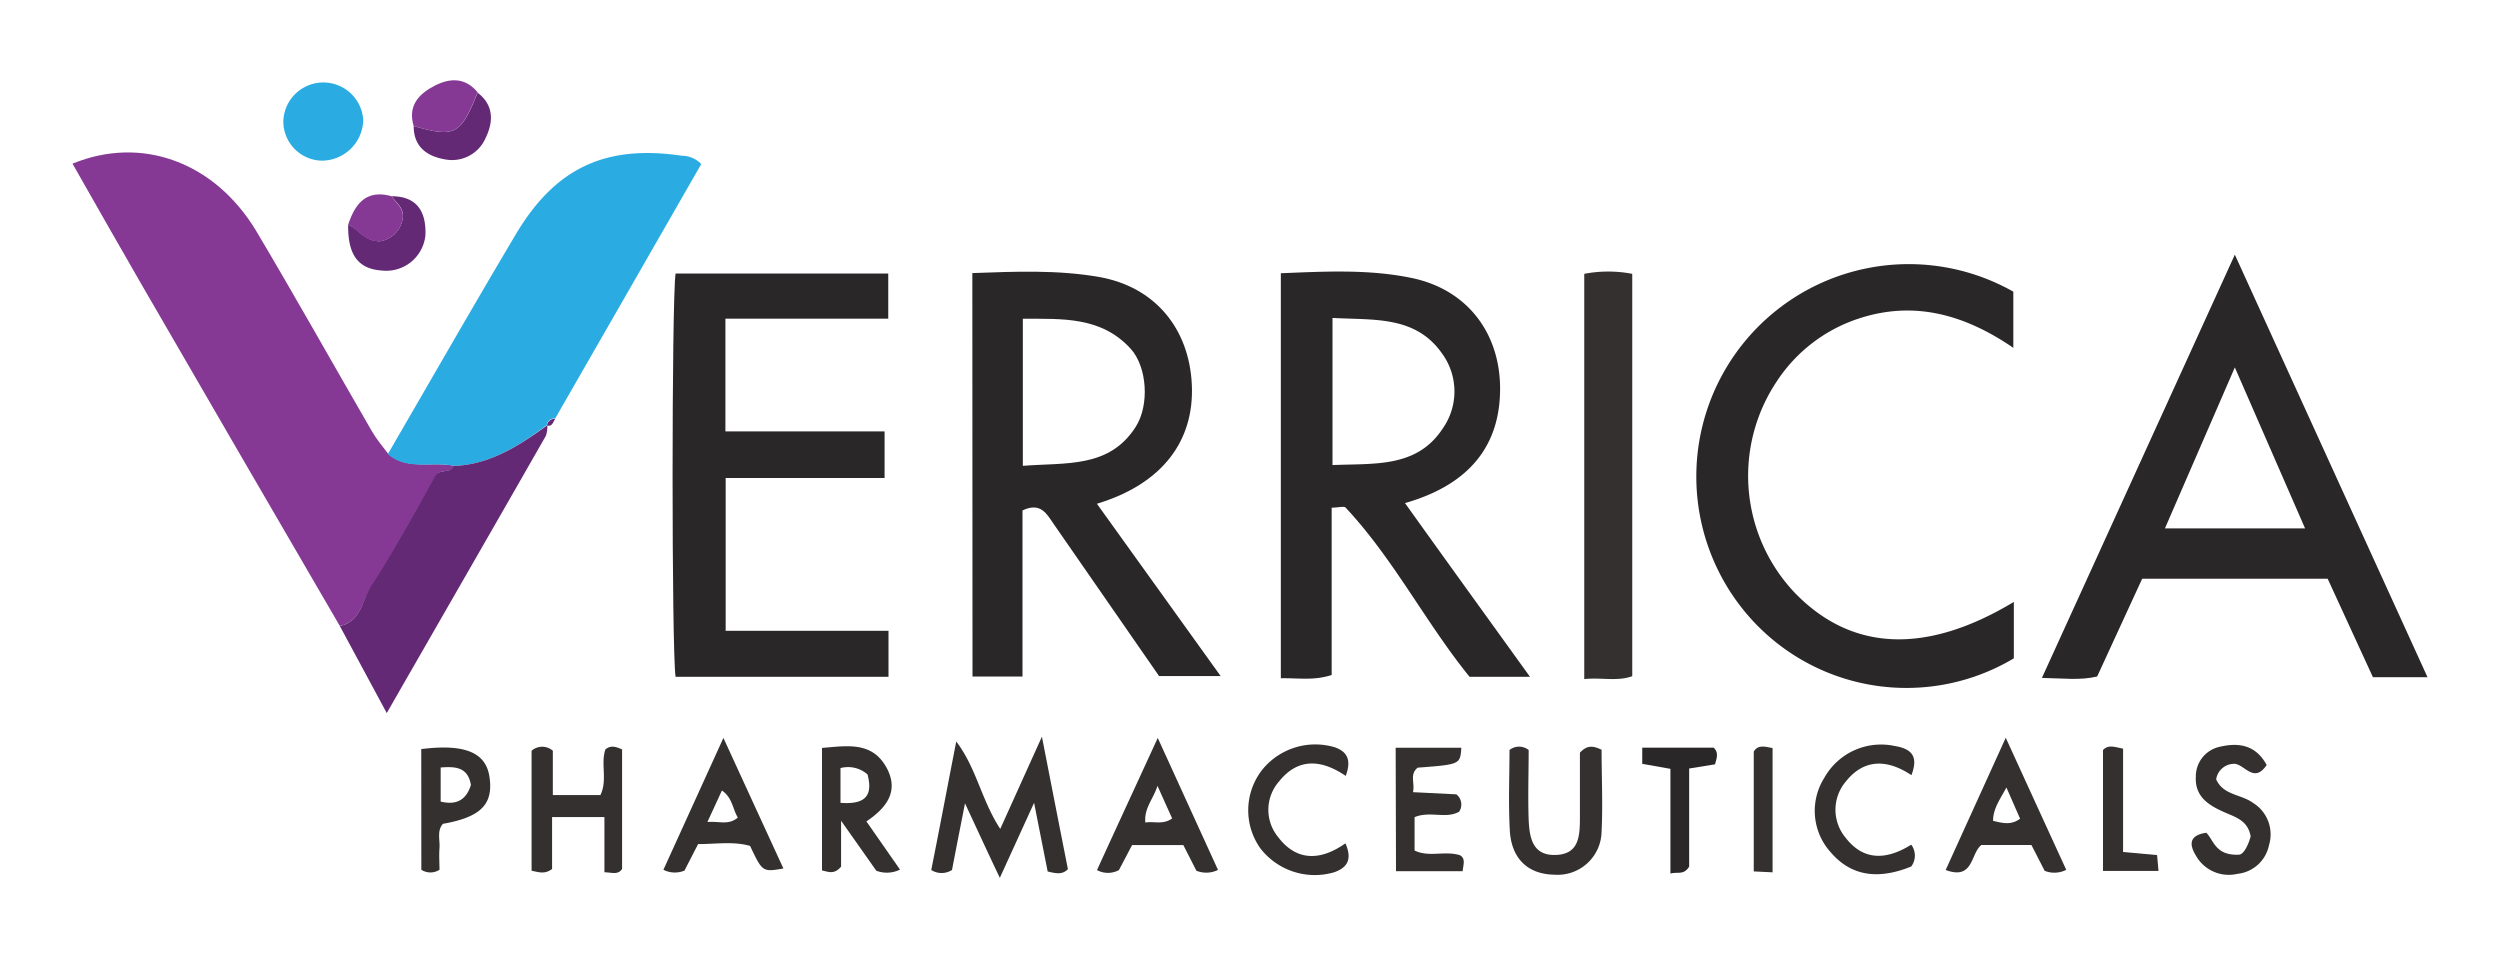 <svg id="Layer_1" data-name="Layer 1" xmlns="http://www.w3.org/2000/svg" viewBox="0 0 300 115"><defs><style>.cls-1{fill:#853995;}.cls-2{fill:#2a2728;}.cls-3{fill:#2aace3;}.cls-4{fill:#343030;}.cls-5{fill:#642975;}</style></defs><path class="cls-1" d="M40.78,75.12q-12-20.6-23.92-41.2c-2.74-4.73-5.43-9.5-8.16-14.28,8.27-3.4,17-.23,22,8,4.76,8,9.26,16.05,13.9,24.06.57,1,1.3,1.86,2,2.78,2.36,2,5.3.83,7.93,1.42-.51,1-1.78.31-2.25,1.18-2.47,4.44-4.91,8.91-7.67,13.17C43.45,72,43.38,74.57,40.78,75.12Z"/><path class="cls-2" d="M153.7,81.39V32.79c5.35-.22,10.61-.5,15.76.58,6.5,1.37,10.44,6.43,10.55,13,.1,7-3.6,11.77-11.41,14,5,7,9.89,13.75,15,20.85h-7.25c-5.26-6.48-9.09-14.12-14.87-20.3-.2-.22-.85,0-1.68,0V81C157.62,81.7,155.8,81.35,153.7,81.39Zm6.2-43.24V55.81c5-.22,10.09.36,13.2-4.35a7.73,7.73,0,0,0-.06-9.05C169.82,37.83,164.8,38.44,159.9,38.15Z"/><path class="cls-2" d="M116.68,32.77c5.22-.19,10.26-.4,15.22.47,6.66,1.17,10.81,6.15,11.12,12.93s-3.58,11.92-11.39,14.28l14.85,20.68h-7.39L126.45,62.89c-.84-1.21-1.56-2.68-3.75-1.64V81.18h-6Zm6.06,23.13c5.19-.41,10.37.3,13.54-4.67,1.68-2.62,1.38-7.2-.6-9.38-3.54-3.89-8.22-3.58-12.94-3.6Z"/><path class="cls-2" d="M291.3,81.26h-6.55q-2.65-5.76-5.43-11.81H257.06l-5.4,11.73c-2.06.49-4.09.21-6.63.17l23.15-50.79ZM276.61,63.41c-2.81-6.44-5.48-12.57-8.43-19.32-2.93,6.75-5.62,12.93-8.39,19.32Z"/><path class="cls-2" d="M106.15,51.77v5.59H87.08V75.7h19.54v5.52H81.07c-.48-2.92-.48-45.21,0-48.4h25.52v5.42H87.05V51.77Z"/><path class="cls-3" d="M54.47,55.91c-2.63-.59-5.57.63-7.93-1.42,5.11-8.8,10.16-17.63,15.36-26.38,4.76-8,10.81-10.77,19.92-9.42a3.23,3.23,0,0,1,2.33,1q-8.72,15.2-17.53,30.53a.9.9,0,0,0-1,.8l0,0C62.3,53.47,58.84,55.75,54.47,55.91Z"/><path class="cls-2" d="M241.66,72.23V79a25.13,25.13,0,0,1-32.13-5.42A25.49,25.49,0,0,1,241.6,35v6.74c-5.71-3.91-11.77-5.72-18.47-3.54a18.72,18.72,0,0,0-9.92,7.57,20.4,20.4,0,0,0,2.14,25.34C222.13,78.14,231.05,78.62,241.66,72.23Z"/><path class="cls-4" d="M190.11,32.86a15.29,15.29,0,0,1,5.76,0V81.14c-1.79.66-3.7.13-5.76.35Z"/><path class="cls-5" d="M54.47,55.91c4.37-.16,7.83-2.44,11.21-4.88a3.41,3.41,0,0,1-.17,1.26C59.3,63.16,53.05,74,46.41,85.57L40.78,75.12c2.6-.55,2.67-3.16,3.77-4.86,2.76-4.26,5.2-8.73,7.67-13.17C52.69,56.22,54,56.88,54.47,55.91Z"/><path class="cls-4" d="M124.09,96.34l-4.11,9c-1.43-3-2.63-5.61-4.18-8.94-.63,3.2-1.1,5.61-1.56,8a2.32,2.32,0,0,1-2.49,0c1-5,1.94-10,3-15.42,2.43,3.19,3,7,5.28,10.49l5-11.07c1.17,6,2.14,10.94,3.12,15.9-.69.71-1.47.5-2.43.28Z"/><path class="cls-4" d="M66.25,98.05v6.23c-.9.67-1.61.37-2.46.21V90.09a1.93,1.93,0,0,1,2.55,0v5.32h5.71c.88-1.83,0-3.74.6-5.48.63-.53,1.26-.33,2,0v14.35c-.49.73-1.2.42-2.12.39V98.05Z"/><path class="cls-4" d="M181.14,90a1.85,1.85,0,0,1,2.3,0c0,2.69-.1,5.54,0,8.38.1,2.1.43,4.36,3.34,4.21,2.69-.13,2.79-2.26,2.81-4.27,0-2.74,0-5.48,0-8,.87-.94,1.59-.83,2.6-.35,0,3.21.16,6.53,0,9.82a5.28,5.28,0,0,1-5.71,5.17c-3.19-.06-5.18-2-5.31-5.47C181,96.29,181.14,93.09,181.14,90Z"/><path class="cls-4" d="M108,104.35a3.56,3.56,0,0,1-2.84.14l-4.23-6V104c-.81.95-1.47.64-2.29.45V89.75c3-.24,6.09-.84,7.82,2.51,1.43,2.79-.17,4.74-2.49,6.31ZM104.1,92.93a3.53,3.53,0,0,0-3.24-.76v4.17C103.53,96.54,104.86,95.74,104.1,92.93Z"/><path class="cls-4" d="M167.48,89.73h7.88c-.14,2-.14,2-5.24,2.39-1,.82-.31,1.82-.56,2.94l5.2.26a1.55,1.55,0,0,1,.34,2.08c-1.57.91-3.5-.12-5.35.66v4c1.72.85,3.6,0,5.43.56.73.4.41,1.11.34,1.92h-8Z"/><path class="cls-4" d="M82.14,104.47a3,3,0,0,1-2.53-.1l7.2-15.82c2.55,5.56,4.87,10.6,7.2,15.67-2.51.43-2.51.43-4-2.71-2-.57-4-.22-6.24-.22Zm2.75-5.83c1.45-.12,2.52.42,3.65-.53-.64-1.06-.64-2.38-1.91-3.25Z"/><path class="cls-4" d="M138.93,88.55l7.23,15.84a3.17,3.17,0,0,1-2.59.1L142,101.41h-6.15c-.49.92-1,1.92-1.58,3a2.75,2.75,0,0,1-2.63,0C134,99.24,136.38,94.11,138.93,88.55Zm1.73,9.66c-.54-1.18-1.08-2.39-1.76-3.91-.51,1.61-1.62,2.66-1.46,4.4C138.56,98.53,139.55,99,140.66,98.21Z"/><path class="cls-4" d="M245.36,104.5l-1.59-3.1h-6c-1.32,1-.91,4.26-4.29,3l7.21-15.87c2.57,5.62,4.91,10.73,7.26,15.85A3.14,3.14,0,0,1,245.36,104.5Zm-4.59-10c-.8,1.48-1.6,2.55-1.6,4,1.12.27,2.16.56,3.24-.26Z"/><path class="cls-4" d="M272,91.8c-1.5,2.23-2.6,0-3.81-.14a2.19,2.19,0,0,0-2.25,1.85c.82,1.92,3,1.79,4.43,2.84a4.44,4.44,0,0,1,1.91,5.07,4.32,4.32,0,0,1-3.78,3.44,4.53,4.53,0,0,1-5-2.2c-.75-1.24-.9-2.41,1.25-2.73.9.86,1.07,2.77,3.92,2.63.53,0,1.11-1.07,1.41-2.2-.33-1.83-1.69-2.26-2.94-2.8-2-.86-3.79-1.88-3.64-4.4a3.63,3.63,0,0,1,2.8-3.53C268.46,89.11,270.62,89.26,272,91.8Z"/><path class="cls-4" d="M161.49,93.11c-2.94-2-5.73-2.18-8,.66a5.15,5.15,0,0,0-.12,6.67c2.27,3,5.18,2.81,8.08.76.83,1.88.27,2.89-1.31,3.46a8.25,8.25,0,0,1-8.89-2.85,7.88,7.88,0,0,1,.3-9.54,8.19,8.19,0,0,1,8.68-2.58C161.63,90.22,162.21,91.14,161.49,93.11Z"/><path class="cls-4" d="M229.35,101.36a2.2,2.2,0,0,1,0,2.62c-4.08,1.66-7.27,1.09-9.67-1.71a7.42,7.42,0,0,1-.77-8.92,7.8,7.8,0,0,1,8.46-3.83c2,.33,2.88,1.21,2,3.5-2.89-1.93-5.7-2-7.9.8a5.23,5.23,0,0,0,0,6.7C223.7,103.42,226.51,103.13,229.35,101.36Z"/><path class="cls-3" d="M38.72,19.28A4.71,4.71,0,0,1,34,14.54a4.8,4.8,0,0,1,9.59-.11A5,5,0,0,1,38.72,19.28Z"/><path class="cls-4" d="M50.55,89.89c5.19-.65,7.73.39,8.18,3.29.51,3.32-1,4.87-5.58,5.68-.74.85-.34,1.92-.41,2.9s0,1.8,0,2.61a2,2,0,0,1-2.18,0Zm2.33,6.3c1.91.46,3.07-.2,3.63-2-.37-2.13-1.82-2.23-3.63-2.09Z"/><path class="cls-4" d="M254.77,102.24l4.08.37.17,1.9h-6.66V90c.66-.69,1.39-.36,2.41-.16Z"/><path class="cls-2" d="M200.45,92.26l-3.38-.6V89.72h8.58c.61.59.37,1.24.15,2l-3.1.5V104c-.69,1.07-1.37.58-2.25.82Z"/><path class="cls-5" d="M47,23.55c3.16,0,4.16,2,4.05,4.69a4.73,4.73,0,0,1-5.27,4.22c-2.82-.2-4.06-1.91-4-5.51,1.27.48,1.9,2,3.81,2a3.26,3.26,0,0,0,2.76-3C48.38,24.84,47.51,24.31,47,23.55Z"/><path class="cls-4" d="M212.71,104.68l-2.26-.11V90.18c.52-.84,1.31-.6,2.26-.41Z"/><path class="cls-1" d="M49.64,15.12c-.74-2.43.64-3.87,2.51-4.83s3.68-1,5.16.78C55.29,16.17,54.58,16.55,49.64,15.12Z"/><path class="cls-5" d="M49.64,15.12c4.94,1.43,5.65,1.05,7.67-4,2,1.53,1.89,3.54.95,5.47a4.39,4.39,0,0,1-4.78,2.55C51.3,18.78,49.64,17.68,49.64,15.12Z"/><path class="cls-1" d="M47,23.55c.47.76,1.34,1.29,1.35,2.41a3.26,3.26,0,0,1-2.76,3c-1.91.07-2.54-1.49-3.81-2C42.63,24.38,44,22.71,47,23.55Z"/><path class="cls-5" d="M65.64,51.07a.9.9,0,0,1,1-.8C66.36,50.61,66.31,51.22,65.64,51.07Z"/></svg>